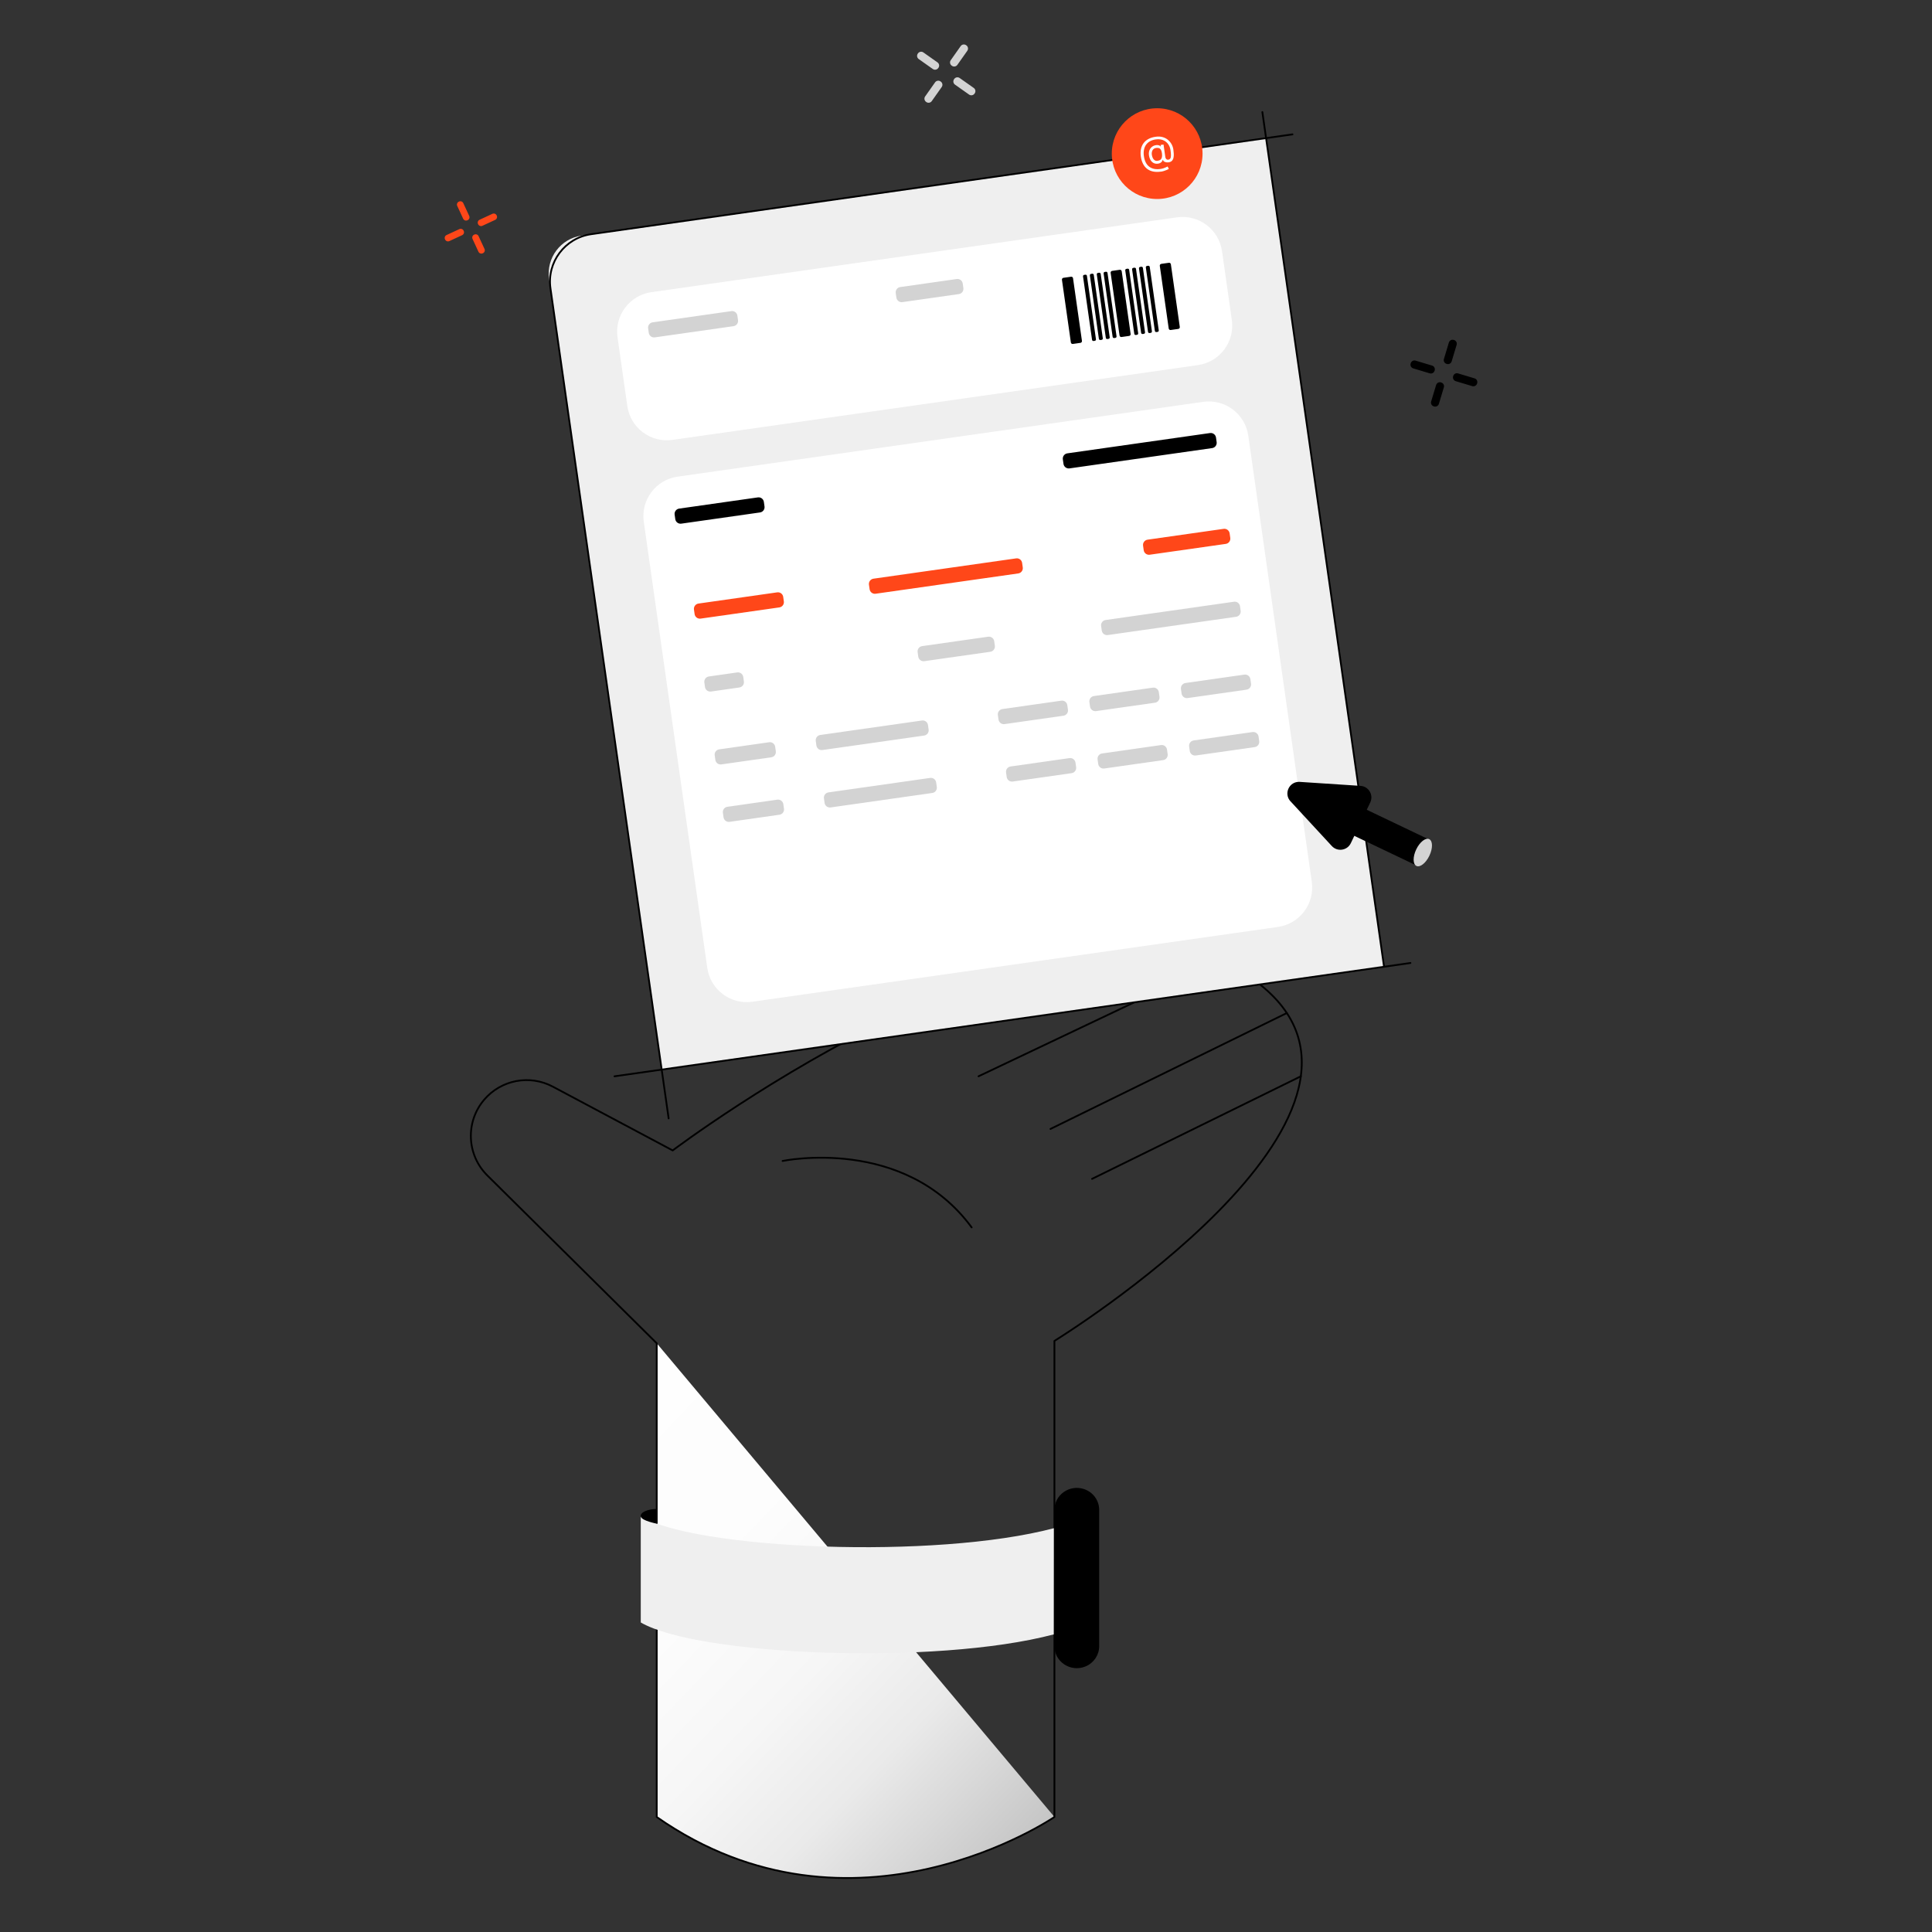 <svg width="540" height="540" viewBox="0 0 540 540" fill="none" xmlns="http://www.w3.org/2000/svg">
<rect x="0" y="0" width="540" height="540" fill="#333333" stroke="none"/>
<path d="M183.558 375.447L294.72 507.847C294.72 507.847 239.187 546.441 183.558 507.847V375.447Z" fill="url(#paint0_linear_3651_2290)"/>
<path d="M183.558 507.847V375.447L136.224 328.558C130.42 322.809 130.037 313.556 135.348 307.348C140.098 301.797 148.064 300.292 154.518 303.721L188.02 321.55C188.02 321.55 302.133 235.368 352.28 275.263C397.704 311.4 294.714 374.79 294.714 374.79V507.854C294.714 507.854 238.475 546.229 183.551 507.854L183.558 507.847Z" stroke="black" stroke-width="0.5" stroke-linecap="round" stroke-linejoin="round"/>
<path d="M340.953 268.795L273.504 300.826" stroke="black" stroke-width="0.5" stroke-linecap="round" stroke-linejoin="round"/>
<path d="M359.678 283.141L293.612 315.541" stroke="black" stroke-width="0.5" stroke-linecap="round" stroke-linejoin="round"/>
<path d="M363.593 300.825L305.233 329.496" stroke="black" stroke-width="0.5" stroke-linecap="round" stroke-linejoin="round"/>
<path d="M218.737 324.493C218.737 324.493 252.656 317.354 271.58 343.061" stroke="black" stroke-width="0.5" stroke-linecap="round" stroke-linejoin="round"/>
<path d="M302.954 416.19C305.507 417.025 307.225 419.366 307.225 422.008V460.123C307.225 462.58 305.726 464.804 303.419 465.769C299.292 467.487 294.72 464.523 294.72 460.123V422.008C294.72 417.819 298.909 414.862 302.954 416.19Z" fill="black"/>
<path d="M179.096 423.863C194.947 433.109 261.383 435.908 294.556 427.141L294.529 456.817C261.355 465.585 194.947 462.724 179.096 453.484V423.863Z" fill="#EFEFEF"/>
<path d="M270.102 12.679L270.029 12.627C269.538 12.281 268.859 12.398 268.512 12.889L265.734 16.826C265.388 17.317 265.505 17.996 265.996 18.342L266.069 18.394C266.56 18.74 267.239 18.623 267.585 18.132L270.363 14.195C270.71 13.704 270.593 13.025 270.102 12.679Z" fill="#D3D3D3"/>
<path d="M262.949 22.806L262.876 22.755C262.385 22.408 261.706 22.525 261.359 23.016L258.581 26.953C258.235 27.444 258.352 28.123 258.843 28.47L258.916 28.521C259.407 28.867 260.086 28.75 260.432 28.259L263.21 24.323C263.557 23.831 263.44 23.152 262.949 22.806Z" fill="#D3D3D3"/>
<path d="M272.378 26.174L272.43 26.101C272.776 25.61 272.659 24.931 272.168 24.584L268.231 21.806C267.74 21.46 267.061 21.577 266.715 22.068L266.663 22.141C266.317 22.632 266.434 23.311 266.925 23.657L270.862 26.435C271.353 26.782 272.032 26.665 272.378 26.174Z" fill="#D3D3D3"/>
<path d="M262.24 19.025L262.292 18.952C262.638 18.461 262.521 17.782 262.03 17.436L258.093 14.658C257.602 14.311 256.923 14.428 256.577 14.919L256.525 14.992C256.179 15.483 256.296 16.162 256.787 16.508L260.724 19.287C261.215 19.633 261.894 19.516 262.24 19.025Z" fill="#D3D3D3"/>
<path d="M406.405 95.03L406.32 95.005C405.744 94.832 405.137 95.158 404.964 95.734L403.577 100.348C403.404 100.923 403.73 101.53 404.306 101.703L404.391 101.729C404.967 101.902 405.574 101.576 405.747 101L407.134 96.386C407.307 95.81 406.98 95.203 406.405 95.03Z" fill="black"/>
<path d="M402.837 106.907L402.751 106.882C402.176 106.709 401.569 107.035 401.396 107.611L400.009 112.225C399.836 112.8 400.162 113.407 400.738 113.58L400.823 113.606C401.399 113.779 402.005 113.453 402.178 112.877L403.565 108.263C403.739 107.687 403.412 107.08 402.837 106.907Z" fill="black"/>
<path d="M412.85 107.195L412.876 107.11C413.049 106.535 412.722 105.928 412.147 105.755L407.533 104.368C406.957 104.195 406.35 104.521 406.177 105.097L406.152 105.182C405.979 105.758 406.305 106.364 406.88 106.537L411.495 107.924C412.07 108.097 412.677 107.771 412.85 107.195Z" fill="black"/>
<path d="M400.973 103.621L400.999 103.536C401.172 102.961 400.845 102.354 400.27 102.181L395.656 100.794C395.08 100.621 394.473 100.947 394.3 101.523L394.275 101.608C394.101 102.183 394.428 102.79 395.003 102.963L399.618 104.35C400.193 104.523 400.8 104.197 400.973 103.621Z" fill="black"/>
<path d="M128.3 56.336L128.238 56.365C127.789 56.572 127.593 57.105 127.801 57.555L129.455 61.133C129.663 61.582 130.196 61.778 130.645 61.57L130.708 61.541C131.157 61.334 131.353 60.801 131.145 60.351L129.49 56.773C129.282 56.324 128.75 56.128 128.3 56.336Z" fill="#FF4719"/>
<path d="M132.575 65.565L132.513 65.594C132.064 65.802 131.868 66.335 132.076 66.784L133.73 70.362C133.938 70.811 134.471 71.007 134.921 70.799L134.983 70.771C135.432 70.563 135.628 70.03 135.42 69.581L133.765 66.002C133.557 65.553 133.025 65.357 132.575 65.565Z" fill="#FF4719"/>
<path d="M138.845 60.265L138.816 60.203C138.608 59.753 138.075 59.557 137.626 59.765L134.048 61.42C133.598 61.628 133.403 62.161 133.61 62.61L133.639 62.672C133.847 63.122 134.38 63.318 134.829 63.11L138.407 61.455C138.857 61.247 139.053 60.714 138.845 60.265Z" fill="#FF4719"/>
<path d="M129.611 64.539L129.582 64.477C129.374 64.027 128.841 63.832 128.392 64.039L124.814 65.694C124.364 65.902 124.169 66.435 124.376 66.884L124.405 66.947C124.613 67.396 125.146 67.592 125.595 67.384L129.173 65.729C129.623 65.521 129.819 64.988 129.611 64.539Z" fill="#FF4719"/>
<path d="M162.531 65.861L353.867 38.63L386.83 270.235L184.93 298.97L153.471 77.928C152.641 72.101 156.697 66.691 162.531 65.861Z" fill="#EFEFEF"/>
<path d="M394.222 269.158L171.753 300.833" stroke="black" stroke-width="0.5" stroke-linecap="round" stroke-linejoin="round"/>
<path d="M352.835 31.325L386.844 270.212" stroke="black" stroke-width="0.5" stroke-linecap="round" stroke-linejoin="round"/>
<path d="M186.886 312.598L153.856 80.589C152.816 73.279 157.901 66.504 165.21 65.463L361.254 37.553" stroke="black" stroke-width="0.5" stroke-linecap="round" stroke-linejoin="round"/>
<path d="M328.962 60.752L182.062 81.659C175.97 82.527 171.734 88.168 172.601 94.261L175.338 113.49C176.205 119.583 181.846 123.819 187.939 122.952L334.839 102.045C340.931 101.177 345.167 95.536 344.3 89.444L341.563 70.214C340.696 64.121 335.055 59.885 328.962 60.752Z" fill="white"/>
<path d="M299.364 77.345L297.23 77.649C296.964 77.686 296.78 77.932 296.817 78.198L299.311 95.721C299.349 95.986 299.595 96.171 299.861 96.133L301.995 95.829C302.261 95.791 302.446 95.546 302.408 95.28L299.914 77.757C299.876 77.492 299.63 77.307 299.364 77.345Z" fill="black"/>
<path d="M326.713 73.448L324.579 73.752C324.313 73.79 324.129 74.036 324.166 74.302L326.66 91.824C326.698 92.09 326.944 92.274 327.21 92.237L329.344 91.933C329.61 91.895 329.795 91.649 329.757 91.383L327.263 73.861C327.225 73.595 326.979 73.41 326.713 73.448Z" fill="black"/>
<path d="M312.973 75.406L310.838 75.71C310.573 75.748 310.388 75.994 310.426 76.26L312.919 93.782C312.957 94.048 313.203 94.232 313.469 94.195L315.603 93.891C315.869 93.853 316.054 93.607 316.016 93.341L313.522 75.819C313.484 75.553 313.238 75.368 312.973 75.406Z" fill="black"/>
<path d="M303.367 76.777L303.035 76.824C302.826 76.854 302.68 77.048 302.71 77.258L305.232 94.983C305.262 95.193 305.456 95.338 305.666 95.309L305.998 95.261C306.207 95.232 306.353 95.038 306.323 94.828L303.801 77.102C303.771 76.893 303.577 76.747 303.367 76.777Z" fill="black"/>
<path d="M305.28 76.502L304.948 76.55C304.739 76.58 304.593 76.774 304.623 76.983L307.146 94.709C307.176 94.918 307.37 95.064 307.579 95.034L307.911 94.987C308.121 94.957 308.266 94.763 308.237 94.554L305.714 76.828C305.684 76.618 305.49 76.473 305.28 76.502Z" fill="black"/>
<path d="M307.214 76.227L306.882 76.274C306.673 76.304 306.527 76.498 306.557 76.708L309.08 94.433C309.109 94.643 309.303 94.788 309.513 94.759L309.845 94.711C310.055 94.682 310.2 94.487 310.17 94.278L307.648 76.552C307.618 76.343 307.424 76.197 307.214 76.227Z" fill="black"/>
<path d="M309.121 75.954L308.789 76.001C308.579 76.031 308.434 76.225 308.463 76.435L310.986 94.16C311.016 94.37 311.21 94.516 311.42 94.486L311.752 94.439C311.961 94.409 312.107 94.215 312.077 94.005L309.554 76.28C309.525 76.07 309.33 75.924 309.121 75.954Z" fill="black"/>
<path d="M315.168 75.096L314.836 75.144C314.627 75.173 314.481 75.367 314.511 75.577L317.034 93.303C317.064 93.512 317.258 93.658 317.467 93.628L317.799 93.581C318.009 93.551 318.155 93.357 318.125 93.147L315.602 75.422C315.572 75.212 315.378 75.066 315.168 75.096Z" fill="black"/>
<path d="M317.082 74.822L316.75 74.87C316.54 74.899 316.395 75.094 316.425 75.303L318.947 93.029C318.977 93.238 319.171 93.384 319.381 93.354L319.713 93.307C319.922 93.277 320.068 93.083 320.038 92.873L317.516 75.148C317.486 74.938 317.292 74.793 317.082 74.822Z" fill="black"/>
<path d="M319.009 74.553L318.677 74.6C318.467 74.63 318.322 74.824 318.351 75.034L320.874 92.759C320.904 92.969 321.098 93.114 321.308 93.085L321.64 93.037C321.849 93.007 321.995 92.813 321.965 92.604L319.442 74.878C319.413 74.669 319.219 74.523 319.009 74.553Z" fill="black"/>
<path d="M320.922 74.28L320.59 74.327C320.381 74.357 320.235 74.551 320.265 74.761L322.788 92.486C322.817 92.696 323.012 92.842 323.221 92.812L323.553 92.765C323.763 92.735 323.908 92.541 323.879 92.331L321.356 74.606C321.326 74.396 321.132 74.25 320.922 74.28Z" fill="black"/>
<path d="M204.418 86.957L182.417 90.089C181.605 90.204 181.04 90.956 181.156 91.768L181.336 93.035C181.451 93.847 182.203 94.412 183.016 94.296L205.017 91.165C205.829 91.05 206.393 90.298 206.278 89.486L206.097 88.218C205.982 87.406 205.23 86.842 204.418 86.957Z" fill="#D3D3D3"/>
<path d="M267.408 77.988L251.62 80.235C250.808 80.351 250.243 81.103 250.359 81.915L250.539 83.182C250.655 83.994 251.407 84.559 252.219 84.443L268.007 82.196C268.819 82.081 269.383 81.329 269.268 80.517L269.087 79.249C268.972 78.437 268.22 77.873 267.408 77.988Z" fill="#D3D3D3"/>
<path d="M323.433 55.621C330.437 55.621 336.115 49.943 336.115 42.939C336.115 35.935 330.437 30.257 323.433 30.257C316.429 30.257 310.751 35.935 310.751 42.939C310.751 49.943 316.429 55.621 323.433 55.621Z" fill="#FF4719"/>
<path d="M324.46 47.969C323.666 48.078 322.954 48.072 322.311 47.942C321.674 47.812 321.113 47.565 320.641 47.209C320.168 46.846 319.778 46.381 319.484 45.799C319.183 45.218 318.978 44.54 318.868 43.753C318.759 42.966 318.772 42.302 318.902 41.672C319.032 41.043 319.279 40.488 319.628 40.016C319.984 39.537 320.435 39.147 320.997 38.846C321.558 38.545 322.215 38.339 322.961 38.23C323.707 38.12 324.343 38.154 324.925 38.312C325.507 38.469 326.013 38.723 326.438 39.078C326.862 39.428 327.204 39.845 327.464 40.317C327.724 40.796 327.889 41.296 327.964 41.83C328.019 42.206 328.053 42.59 328.073 42.98C328.094 43.37 328.067 43.733 327.998 44.075C327.93 44.417 327.786 44.697 327.574 44.93C327.362 45.163 327.047 45.307 326.636 45.368C326.458 45.396 326.253 45.396 326.027 45.368C325.801 45.341 325.596 45.272 325.411 45.17C325.226 45.067 325.096 44.896 325.035 44.677H324.987C324.946 44.841 324.87 44.999 324.761 45.149C324.651 45.3 324.501 45.437 324.302 45.546C324.111 45.656 323.864 45.724 323.563 45.758C323.228 45.792 322.92 45.758 322.639 45.656C322.365 45.553 322.119 45.396 321.914 45.177C321.708 44.964 321.537 44.704 321.407 44.396C321.277 44.088 321.181 43.753 321.133 43.39C321.086 43.028 321.092 42.713 321.154 42.411C321.216 42.104 321.325 41.83 321.476 41.59C321.626 41.351 321.825 41.139 322.057 40.974C322.29 40.81 322.55 40.687 322.831 40.618C323.084 40.557 323.324 40.536 323.543 40.55C323.762 40.571 323.946 40.611 324.097 40.687C324.248 40.762 324.35 40.851 324.405 40.961H324.453L324.391 40.516L325.213 40.399L325.712 43.91C325.746 44.129 325.829 44.314 325.979 44.458C326.123 44.608 326.314 44.663 326.547 44.629C326.814 44.595 326.999 44.472 327.115 44.273C327.232 44.075 327.286 43.78 327.286 43.39C327.286 43.007 327.245 42.514 327.156 41.926C327.108 41.577 327.013 41.241 326.869 40.919C326.725 40.598 326.54 40.297 326.308 40.03C326.075 39.763 325.801 39.537 325.473 39.352C325.144 39.167 324.788 39.037 324.378 38.969C323.967 38.894 323.515 38.894 323.022 38.969C322.413 39.058 321.879 39.229 321.428 39.482C320.976 39.736 320.606 40.071 320.319 40.475C320.032 40.878 319.84 41.351 319.737 41.891C319.635 42.425 319.628 43.021 319.724 43.671C319.819 44.321 319.99 44.903 320.237 45.396C320.483 45.882 320.805 46.279 321.202 46.58C321.592 46.881 322.057 47.093 322.591 47.202C323.125 47.312 323.721 47.319 324.384 47.223C324.672 47.182 324.946 47.114 325.213 47.025C325.479 46.935 325.719 46.833 325.924 46.744C326.13 46.648 326.273 46.58 326.362 46.532L326.684 47.216C326.533 47.305 326.335 47.401 326.089 47.51C325.842 47.613 325.575 47.709 325.288 47.798C325 47.887 324.727 47.948 324.467 47.983L324.46 47.969ZM323.57 44.944C323.919 44.896 324.186 44.786 324.384 44.615C324.576 44.444 324.706 44.212 324.768 43.917C324.829 43.623 324.822 43.26 324.768 42.829C324.713 42.398 324.603 42.062 324.46 41.837C324.316 41.611 324.131 41.46 323.905 41.392C323.679 41.323 323.413 41.31 323.098 41.358C322.783 41.406 322.564 41.515 322.372 41.693C322.181 41.871 322.057 42.103 321.982 42.377C321.907 42.651 321.893 42.932 321.934 43.233C321.982 43.561 322.071 43.869 322.201 44.15C322.331 44.431 322.509 44.643 322.735 44.793C322.961 44.944 323.241 44.999 323.577 44.951L323.57 44.944Z" fill="white"/>
<path d="M336.299 112.316L189.398 133.223C183.306 134.09 179.07 139.732 179.937 145.824L197.685 270.527C198.552 276.619 204.194 280.855 210.286 279.988L357.186 259.081C363.279 258.214 367.515 252.572 366.648 246.48L348.9 121.777C348.033 115.685 342.391 111.449 336.299 112.316Z" fill="white"/>
<path d="M338.197 121.037L298.328 126.711C297.516 126.827 296.952 127.579 297.067 128.391L297.248 129.658C297.363 130.47 298.115 131.035 298.927 130.919L338.796 125.245C339.608 125.129 340.173 124.377 340.057 123.565L339.877 122.298C339.761 121.486 339.009 120.922 338.197 121.037Z" fill="black"/>
<path d="M211.824 139.024L189.823 142.155C189.011 142.27 188.447 143.022 188.562 143.834L188.743 145.101C188.858 145.914 189.61 146.478 190.422 146.363L212.423 143.231C213.235 143.116 213.8 142.364 213.684 141.552L213.504 140.285C213.389 139.473 212.637 138.908 211.824 139.024Z" fill="black"/>
<path d="M284.007 156.069L244.137 161.743C243.325 161.858 242.761 162.61 242.876 163.423L243.057 164.69C243.172 165.502 243.924 166.066 244.736 165.951L284.605 160.276C285.417 160.161 285.982 159.409 285.866 158.597L285.686 157.33C285.571 156.518 284.819 155.953 284.007 156.069Z" fill="#FF4719"/>
<path d="M342.006 147.814L320.75 150.839C319.938 150.955 319.373 151.707 319.489 152.519L319.669 153.786C319.785 154.598 320.537 155.162 321.349 155.047L342.605 152.022C343.417 151.906 343.982 151.154 343.866 150.342L343.686 149.075C343.57 148.263 342.818 147.698 342.006 147.814Z" fill="#FF4719"/>
<path d="M217.228 165.565L195.227 168.696C194.415 168.812 193.85 169.564 193.966 170.376L194.146 171.643C194.262 172.455 195.014 173.02 195.826 172.904L217.827 169.773C218.639 169.657 219.204 168.905 219.088 168.093L218.908 166.826C218.792 166.014 218.04 165.449 217.228 165.565Z" fill="#FF4719"/>
<path d="M276.204 177.964L257.74 180.592C256.928 180.708 256.363 181.46 256.479 182.272L256.659 183.539C256.775 184.351 257.527 184.915 258.339 184.8L276.803 182.172C277.615 182.056 278.18 181.304 278.064 180.492L277.884 179.225C277.768 178.413 277.016 177.849 276.204 177.964Z" fill="#D3D3D3"/>
<path d="M344.905 168.185L309.027 173.292C308.215 173.407 307.65 174.159 307.766 174.971L307.946 176.238C308.061 177.05 308.813 177.615 309.626 177.5L345.504 172.393C346.316 172.278 346.88 171.526 346.765 170.714L346.584 169.447C346.469 168.635 345.717 168.07 344.905 168.185Z" fill="#D3D3D3"/>
<path d="M206.061 187.947L198.127 189.076C197.315 189.192 196.75 189.944 196.866 190.756L197.046 192.023C197.162 192.835 197.914 193.4 198.726 193.284L206.66 192.155C207.472 192.039 208.037 191.287 207.921 190.475L207.741 189.208C207.625 188.396 206.873 187.831 206.061 187.947Z" fill="#D3D3D3"/>
<path d="M257.695 201.384L229.27 205.429C228.458 205.545 227.893 206.297 228.009 207.109L228.189 208.376C228.305 209.188 229.057 209.753 229.869 209.637L258.294 205.592C259.106 205.476 259.67 204.724 259.555 203.912L259.374 202.645C259.259 201.833 258.507 201.268 257.695 201.384Z" fill="#D3D3D3"/>
<path d="M296.636 195.839L280.171 198.182C279.359 198.298 278.794 199.05 278.91 199.862L279.09 201.129C279.205 201.941 279.957 202.505 280.77 202.39L297.235 200.047C298.047 199.931 298.611 199.179 298.496 198.367L298.316 197.1C298.2 196.288 297.448 195.723 296.636 195.839Z" fill="#D3D3D3"/>
<path d="M322.218 192.203L305.752 194.546C304.94 194.662 304.376 195.414 304.491 196.226L304.671 197.493C304.787 198.305 305.539 198.869 306.351 198.754L322.816 196.411C323.628 196.295 324.193 195.543 324.077 194.731L323.897 193.464C323.782 192.652 323.03 192.087 322.218 192.203Z" fill="#D3D3D3"/>
<path d="M347.806 188.559L331.341 190.902C330.529 191.018 329.964 191.77 330.08 192.582L330.26 193.849C330.376 194.661 331.128 195.225 331.94 195.11L348.405 192.766C349.217 192.651 349.782 191.899 349.666 191.087L349.486 189.82C349.37 189.008 348.618 188.443 347.806 188.559Z" fill="#D3D3D3"/>
<path d="M214.983 207.458L201.025 209.444C200.213 209.56 199.648 210.312 199.764 211.124L199.944 212.391C200.059 213.203 200.811 213.767 201.624 213.652L215.582 211.665C216.394 211.55 216.958 210.798 216.843 209.986L216.663 208.719C216.547 207.907 215.795 207.342 214.983 207.458Z" fill="#D3D3D3"/>
<path d="M259.981 217.43L231.557 221.475C230.745 221.591 230.18 222.343 230.296 223.155L230.476 224.422C230.591 225.234 231.343 225.799 232.155 225.683L260.58 221.638C261.392 221.522 261.957 220.77 261.841 219.958L261.661 218.691C261.545 217.879 260.793 217.314 259.981 217.43Z" fill="#D3D3D3"/>
<path d="M298.923 211.892L282.457 214.236C281.645 214.351 281.081 215.103 281.196 215.915L281.376 217.182C281.492 217.994 282.244 218.559 283.056 218.443L299.521 216.1C300.333 215.984 300.898 215.232 300.782 214.42L300.602 213.153C300.487 212.341 299.735 211.777 298.923 211.892Z" fill="#D3D3D3"/>
<path d="M324.504 208.249L308.039 210.592C307.227 210.708 306.662 211.46 306.778 212.272L306.958 213.539C307.074 214.351 307.826 214.915 308.638 214.8L325.103 212.456C325.915 212.341 326.48 211.589 326.364 210.777L326.184 209.51C326.068 208.698 325.316 208.133 324.504 208.249Z" fill="#D3D3D3"/>
<path d="M350.093 204.612L333.627 206.955C332.815 207.071 332.251 207.823 332.366 208.635L332.546 209.902C332.662 210.714 333.414 211.278 334.226 211.163L350.691 208.819C351.503 208.704 352.068 207.952 351.953 207.14L351.772 205.873C351.657 205.061 350.905 204.496 350.093 204.612Z" fill="#D3D3D3"/>
<path d="M217.269 223.51L203.311 225.497C202.499 225.613 201.935 226.365 202.05 227.177L202.23 228.444C202.346 229.256 203.098 229.82 203.91 229.705L217.868 227.718C218.68 227.603 219.245 226.851 219.129 226.039L218.949 224.772C218.833 223.96 218.082 223.395 217.269 223.51Z" fill="#D3D3D3"/>
<path d="M179.096 423.863C178.87 422.652 181.19 421.762 183.565 421.762V425.862C183.565 425.862 179.321 425.068 179.096 423.863Z" fill="black"/>
<path d="M360.705 223.973L372.251 236.47C373.811 238.154 376.576 237.737 377.562 235.663L382.989 224.288C383.975 222.214 382.565 219.805 380.272 219.654L363.292 218.539C360.362 218.347 358.706 221.824 360.698 223.98L360.705 223.973Z" fill="black"/>
<path d="M376.276 229.314L377.242 227.288C377.935 225.836 379.678 225.22 381.129 225.912L398.975 234.428L395.496 241.716L377.651 233.201C376.2 232.508 375.583 230.766 376.276 229.314Z" fill="black"/>
<path d="M399.52 239.169C400.507 237.101 400.482 235.032 399.466 234.547C398.449 234.062 396.825 235.345 395.839 237.412C394.852 239.479 394.877 241.548 395.893 242.033C396.91 242.519 398.534 241.236 399.52 239.169Z" fill="#D3D3D3"/>
<defs>
<linearGradient id="paint0_linear_3651_2290" x1="335.765" y1="587.143" x2="64.354" y2="327.696" gradientUnits="userSpaceOnUse">
<stop offset="0.058" stop-color="#808080"/>
<stop offset="0.11" stop-color="#888888"/>
<stop offset="0.147" stop-color="#A8A8A8"/>
<stop offset="0.218" stop-color="#C3C3C3"/>
<stop offset="0.289" stop-color="#D9D9D9"/>
<stop offset="0.347" stop-color="#EAEAEA"/>
<stop offset="0.43" stop-color="#F6F6F6"/>
<stop offset="0.544" stop-color="#FDFDFD"/>
<stop offset="0.9" stop-color="white"/>
</linearGradient>
</defs>
</svg>
